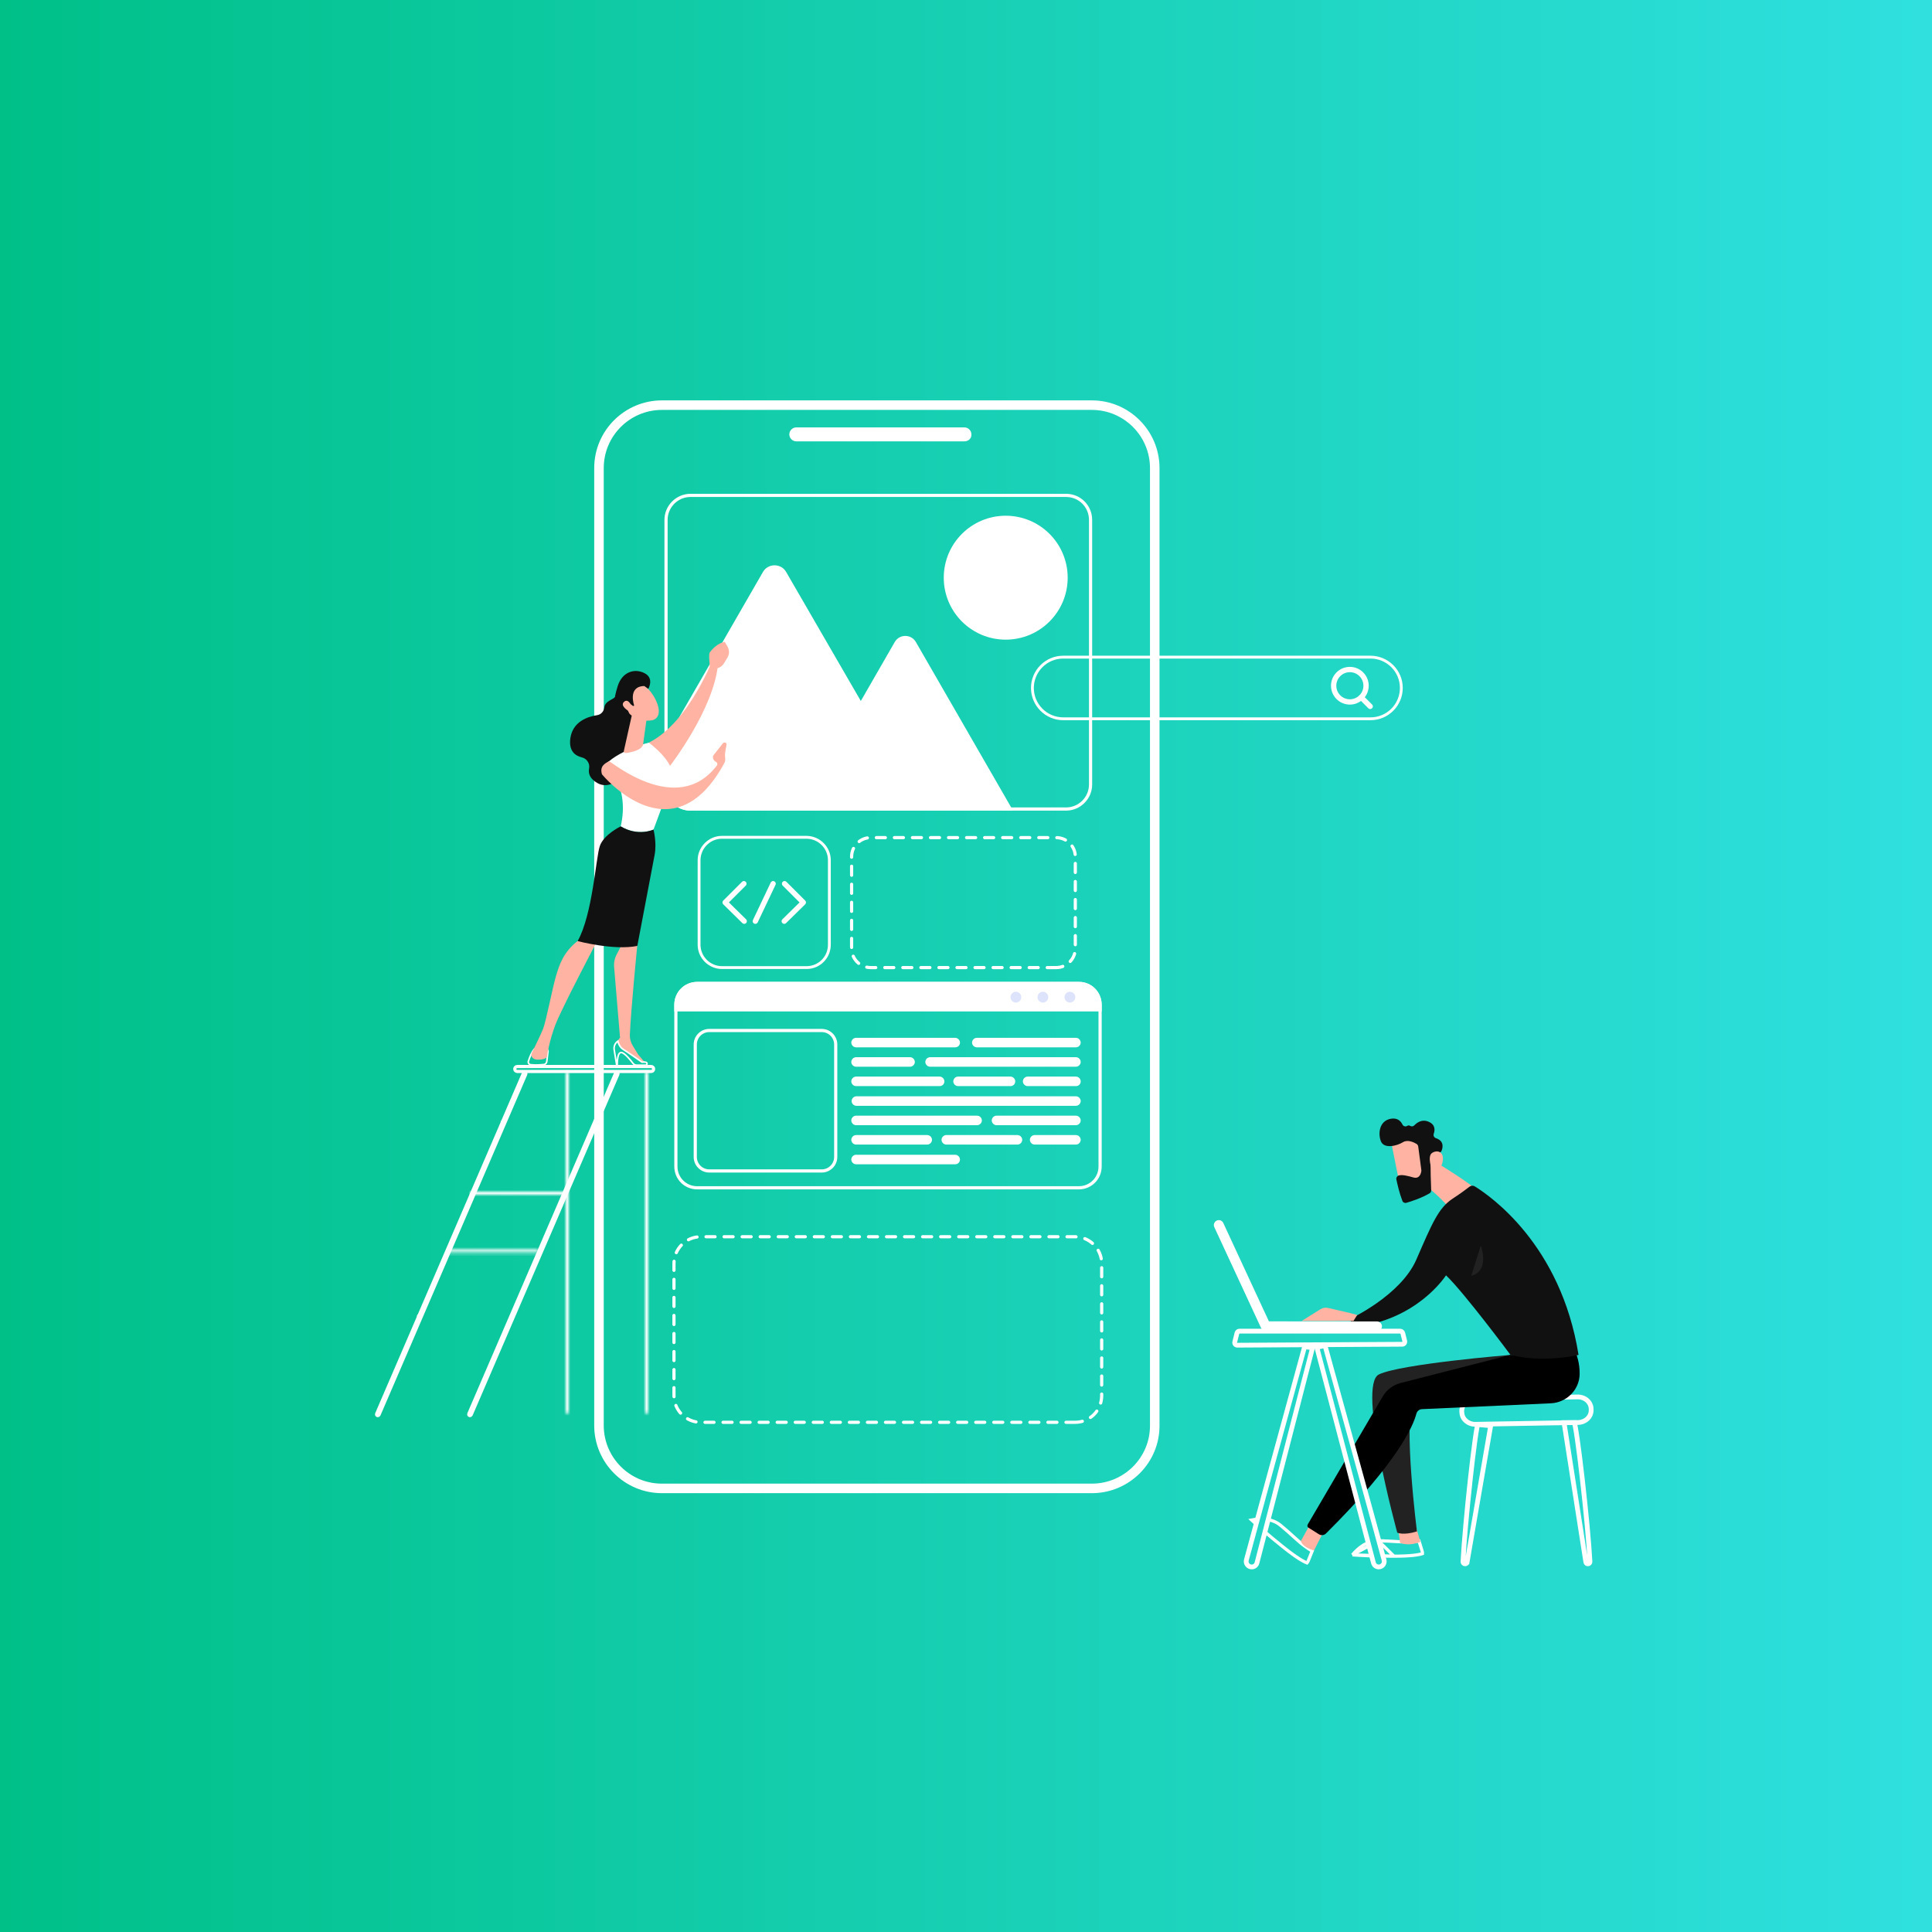 <svg width="608" height="608" viewBox="0 0 608 608" fill="none" xmlns="http://www.w3.org/2000/svg">
<rect width="608" height="608" fill="white"/>
<rect width="608" height="608" fill="url(#paint0_linear_8874_10666)"/>
<path d="M363.4 448.5L363.4 448.513C363.493 459.472 354.574 468.4 343.6 468.4H208.3C197.333 468.4 188.5 459.476 188.5 448.6V147.3C188.5 136.333 197.424 127.5 208.3 127.5H343.6C354.567 127.5 363.4 136.424 363.4 147.3L363.4 448.5Z" stroke="white" stroke-width="3"/>
<path d="M303.5 138.9H250.6C249.4 138.9 248.4 137.9 248.4 136.7C248.4 135.5 249.4 134.5 250.6 134.5H303.5C304.7 134.5 305.7 135.5 305.7 136.7C305.8 137.9 304.8 138.9 303.5 138.9Z" fill="white"/>
<path d="M338.3 447.6H220.5C215.9 447.6 212.1 443.8 212.1 439.2V397.6C212.1 393 215.9 389.2 220.5 389.2H338.3C342.9 389.2 346.7 393 346.7 397.6V439.2C346.7 443.9 343 447.6 338.3 447.6Z" stroke="white" stroke-miterlimit="10" stroke-linecap="round" stroke-linejoin="round" stroke-dasharray="2.84 2.84"/>
<path d="M332.4 304.5H274C270.7 304.5 268 301.8 268 298.5V269.6C268 266.3 270.7 263.6 274 263.6H332.4C335.7 263.6 338.4 266.3 338.4 269.6V298.5C338.4 301.8 335.7 304.5 332.4 304.5Z" stroke="white" stroke-miterlimit="10" stroke-linecap="round" stroke-linejoin="round" stroke-dasharray="2.84 2.84"/>
<path d="M346.2 316.2V367.1C346.2 370.824 343.224 373.8 339.5 373.8H219.4C215.676 373.8 212.7 370.824 212.7 367.1V316.2C212.7 312.476 215.676 309.5 219.4 309.5H339.6C343.219 309.5 346.2 312.472 346.2 316.2Z" stroke="white"/>
<path d="M258.6 368.5H223.2C220.776 368.5 218.8 366.524 218.8 364.1V328.7C218.8 326.276 220.776 324.3 223.2 324.3H258.6C261.024 324.3 263 326.276 263 328.7V364.1C263 366.524 261.024 368.5 258.6 368.5Z" stroke="white"/>
<path d="M300.6 329.6H269.4C268.6 329.6 267.9 328.9 267.9 328.1C267.9 327.3 268.6 326.6 269.4 326.6H300.6C301.4 326.6 302.1 327.3 302.1 328.1C302.1 328.9 301.5 329.6 300.6 329.6Z" fill="white"/>
<path d="M286.4 335.7H269.4C268.6 335.7 267.9 335 267.9 334.2C267.9 333.4 268.6 332.7 269.4 332.7H286.4C287.2 332.7 287.9 333.4 287.9 334.2C287.9 335 287.2 335.7 286.4 335.7Z" fill="white"/>
<path d="M338.6 335.7H292.7C291.9 335.7 291.2 335 291.2 334.2C291.2 333.4 291.9 332.7 292.7 332.7H338.6C339.4 332.7 340.1 333.4 340.1 334.2C340.1 335 339.4 335.7 338.6 335.7Z" fill="white"/>
<path d="M295.7 341.8H269.4C268.6 341.8 267.9 341.1 267.9 340.3C267.9 339.5 268.6 338.8 269.4 338.8H295.7C296.5 338.8 297.2 339.5 297.2 340.3C297.2 341.2 296.5 341.8 295.7 341.8Z" fill="white"/>
<path d="M318 341.8H301.5C300.7 341.8 300 341.1 300 340.3C300 339.5 300.7 338.8 301.5 338.8H318C318.8 338.8 319.5 339.5 319.5 340.3C319.5 341.2 318.8 341.8 318 341.8Z" fill="white"/>
<path d="M338.6 341.8H323.4C322.6 341.8 321.9 341.1 321.9 340.3C321.9 339.5 322.6 338.8 323.4 338.8H338.6C339.4 338.8 340.1 339.5 340.1 340.3C340.1 341.2 339.4 341.8 338.6 341.8Z" fill="white"/>
<path d="M338.6 348H269.5C268.7 348 268 347.3 268 346.5C268 345.7 268.7 345 269.5 345H338.6C339.4 345 340.1 345.7 340.1 346.5C340.1 347.3 339.4 348 338.6 348Z" fill="white"/>
<path d="M307.5 354.1H269.4C268.6 354.1 267.9 353.4 267.9 352.6C267.9 351.8 268.6 351.1 269.4 351.1H307.5C308.3 351.1 309 351.8 309 352.6C309 353.4 308.3 354.1 307.5 354.1Z" fill="white"/>
<path d="M338.601 354.1H313.601C312.801 354.1 312.101 353.4 312.101 352.6C312.101 351.8 312.801 351.1 313.601 351.1H338.601C339.401 351.1 340.101 351.8 340.101 352.6C340.101 353.4 339.401 354.1 338.601 354.1Z" fill="white"/>
<path d="M291.8 360.2H269.4C268.6 360.2 267.9 359.5 267.9 358.7C267.9 357.9 268.6 357.2 269.4 357.2H291.8C292.6 357.2 293.3 357.9 293.3 358.7C293.3 359.5 292.6 360.2 291.8 360.2Z" fill="white"/>
<path d="M320.201 360.2H297.801C297.001 360.2 296.301 359.5 296.301 358.7C296.301 357.9 297.001 357.2 297.801 357.2H320.201C321.001 357.2 321.701 357.9 321.701 358.7C321.701 359.5 321.001 360.2 320.201 360.2Z" fill="white"/>
<path d="M338.601 360.2H325.601C324.801 360.2 324.101 359.5 324.101 358.7C324.101 357.9 324.801 357.2 325.601 357.2H338.601C339.401 357.2 340.101 357.9 340.101 358.7C340.101 359.5 339.401 360.2 338.601 360.2Z" fill="white"/>
<path d="M300.6 366.4H269.4C268.6 366.4 267.9 365.7 267.9 364.9C267.9 364.1 268.6 363.4 269.4 363.4H300.6C301.4 363.4 302.1 364.1 302.1 364.9C302.1 365.7 301.5 366.4 300.6 366.4Z" fill="white"/>
<path d="M338.6 329.6H307.4C306.6 329.6 305.9 328.9 305.9 328.1C305.9 327.3 306.6 326.6 307.4 326.6H338.6C339.4 326.6 340.1 327.3 340.1 328.1C340.1 328.9 339.4 329.6 338.6 329.6Z" fill="white"/>
<path d="M346.7 316.2V318.3H212.2V316.2C212.2 312.2 215.4 309 219.4 309H339.6C343.5 309 346.7 312.2 346.7 316.2Z" fill="white"/>
<path d="M319.7 315.5C320.639 315.5 321.4 314.739 321.4 313.8C321.4 312.861 320.639 312.1 319.7 312.1C318.761 312.1 318 312.861 318 313.8C318 314.739 318.761 315.5 319.7 315.5Z" fill="#DEE3FC"/>
<path d="M328.2 315.5C329.139 315.5 329.9 314.739 329.9 313.8C329.9 312.861 329.139 312.1 328.2 312.1C327.261 312.1 326.5 312.861 326.5 313.8C326.5 314.739 327.261 315.5 328.2 315.5Z" fill="#DEE3FC"/>
<path d="M336.7 315.5C337.639 315.5 338.4 314.739 338.4 313.8C338.4 312.861 337.639 312.1 336.7 312.1C335.761 312.1 335 312.861 335 313.8C335 314.739 335.761 315.5 336.7 315.5Z" fill="#DEE3FC"/>
<path d="M253.8 304.5H227.2C223.3 304.5 220 301.3 220 297.3V270.7C220 266.8 223.2 263.5 227.2 263.5H253.8C257.7 263.5 261 266.7 261 270.7V297.3C261 301.3 257.8 304.5 253.8 304.5Z" stroke="white" stroke-width="0.896" stroke-miterlimit="10"/>
<path d="M234.1 278.1L228.2 284L234.2 289.9" stroke="white" stroke-width="1.672" stroke-miterlimit="10" stroke-linecap="round" stroke-linejoin="round"/>
<path d="M246.9 278.1L252.8 284L246.8 289.9" stroke="white" stroke-width="1.672" stroke-miterlimit="10" stroke-linecap="round" stroke-linejoin="round"/>
<path d="M243.3 278.1L237.7 289.9" stroke="white" stroke-width="1.672" stroke-miterlimit="10" stroke-linecap="round" stroke-linejoin="round"/>
<path d="M343.2 163.6V246.9C343.2 251.124 339.723 254.6 335.5 254.6H217.3C213.076 254.6 209.6 251.124 209.6 246.9V163.6C209.6 159.376 213.076 155.9 217.3 155.9H335.5C339.82 155.9 343.2 159.372 343.2 163.6Z" stroke="white"/>
<path d="M316.5 201.3C327.27 201.3 336 192.57 336 181.8C336 171.03 327.27 162.3 316.5 162.3C305.73 162.3 297 171.03 297 181.8C297 192.57 305.73 201.3 316.5 201.3Z" fill="white"/>
<path d="M288.3 255.1H217.3C212.8 255.1 209.1 251.4 209.1 246.9V233.8L240.1 180C241.7 177.2 245.8 177.2 247.4 180L270.9 220.6L288.3 250.7C289.2 252.2 289 253.8 288.3 255.1Z" fill="white"/>
<path d="M318.8 255.1H251L270.9 220.6L281.6 202C283.1 199.5 286.7 199.5 288.2 202L318.8 255.1Z" fill="white"/>
<path d="M431.299 226.2H334.599C329.299 226.2 324.899 221.9 324.899 216.5C324.899 211.2 329.199 206.8 334.599 206.8H431.299C436.599 206.8 440.999 211.1 440.999 216.5C440.999 221.8 436.699 226.2 431.299 226.2Z" stroke="white" stroke-width="0.896" stroke-miterlimit="10"/>
<path d="M424.799 220.9C427.616 220.9 429.899 218.617 429.899 215.8C429.899 212.983 427.616 210.7 424.799 210.7C421.983 210.7 419.699 212.983 419.699 215.8C419.699 218.617 421.983 220.9 424.799 220.9Z" stroke="white" stroke-width="1.672" stroke-miterlimit="10"/>
<path d="M428.399 219.5L431.199 222.3" stroke="white" stroke-width="1.672" stroke-miterlimit="10" stroke-linecap="round"/>
<path d="M499.055 491.58L492.203 447.697L495.473 447.697C495.476 447.709 495.479 447.722 495.482 447.735C495.556 448.021 495.64 448.416 495.733 448.915C495.92 449.911 496.138 451.279 496.376 452.928C496.851 456.225 497.402 460.618 497.942 465.343C499.024 474.797 500.06 485.545 500.365 491.467L500.365 491.467L500.366 491.479C500.388 491.816 500.097 492.145 499.701 492.145C499.383 492.145 499.106 491.914 499.055 491.581L499.055 491.58Z" stroke="white" stroke-width="1.5"/>
<path d="M460.394 491.479L460.394 491.479L460.395 491.467C460.7 485.543 461.672 474.931 462.688 465.616C463.196 460.96 463.715 456.636 464.165 453.391C464.391 451.767 464.598 450.421 464.778 449.441C464.866 448.962 464.946 448.58 465.016 448.3L469.122 448.673L461.707 491.568L461.706 491.568L461.704 491.581C461.653 491.914 461.377 492.146 461.059 492.146C460.662 492.146 460.371 491.816 460.394 491.479Z" stroke="white" stroke-width="1.5"/>
<path d="M500.737 443.774L500.737 443.782C500.759 445.845 498.962 447.617 496.593 447.664C496.593 447.664 496.593 447.664 496.592 447.664L464.326 448.224L464.324 448.224C461.983 448.271 460.135 446.588 460.048 444.568L460.048 444.553L460.046 444.538L460.021 444.231C459.919 442.124 461.714 440.25 464.14 440.204L496.434 439.617L496.435 439.617C498.846 439.571 500.713 441.317 500.737 443.431L500.737 443.774Z" stroke="white" stroke-width="1.5"/>
<path d="M438.683 489.729L438.685 489.729C443.978 489.729 446.472 489.317 447.651 488.926C447.666 488.726 447.649 488.515 447.593 488.317L446.572 484.971C444.349 485.277 442.671 485.284 440.85 485.201C440.259 485.175 439.658 485.139 439.021 485.101C437.564 485.014 435.917 484.916 433.772 484.889L438.683 489.729ZM438.683 489.729C432.701 489.752 428.16 489.501 425.612 489.314M438.683 489.729L425.612 489.314M425.612 489.314C427.214 487.389 430.044 484.842 433.772 484.889L425.612 489.314Z" stroke="white"/>
<path d="M445.464 480L447 485.214C447 485.214 443.574 486.767 440.591 485.507L440 480.996L445.464 480Z" fill="#FFB4A3"/>
<path d="M403.821 486.85C399.13 483.13 395.748 480.086 393.885 478.341C396.33 477.855 400.147 477.661 403.005 480.027L403.006 480.027C404.653 481.389 405.87 482.494 406.945 483.471C407.424 483.906 407.875 484.315 408.324 484.71C409.692 485.916 411.006 486.962 412.94 488.12L411.636 491.343C411.546 491.552 411.442 491.717 411.321 491.848C410.16 491.41 407.963 490.178 403.824 486.852L403.821 486.85Z" stroke="white"/>
<path d="M475.354 426.387C475.354 426.387 441.006 429.187 433.966 432.52C426.925 435.827 439.726 482.335 439.726 482.335C439.726 482.335 441.646 483.269 445.913 481.935C445.913 481.935 441.539 447.614 444.793 440.174L481.994 434.094L475.354 426.387Z" fill="#222222"/>
<path d="M416.952 481.375C416.632 481.668 413.538 487.909 413.538 487.909C413.538 487.909 410.098 487.162 409.378 484.975L412.471 479.348L416.952 481.375Z" fill="#FFB4A3"/>
<path d="M496.047 426.12C496.047 426.12 497.167 428.814 497.114 432.387C497.06 437.347 493.06 441.347 488.127 441.614L447.512 443.454C446.659 443.481 445.939 444.094 445.725 444.921C444.765 448.601 440.098 459.935 417.298 482.575C416.684 483.189 415.751 483.269 415.031 482.815L411.778 480.762C411.431 480.549 411.324 480.095 411.538 479.749L435.192 439.374C436.445 437.32 438.418 435.854 440.739 435.24L475.353 426.387L496.047 426.12Z" fill="black"/>
<path d="M448.926 363.958C448.926 363.958 460.367 370.732 464.793 374.465L455.62 379.585C455.62 379.585 450.66 373.852 445.939 371.478L448.926 363.958Z" fill="#FFB4A3"/>
<path d="M496.768 426.387C496.768 426.387 485.807 429.053 475.354 426.387C475.354 426.387 460.713 406.706 455.06 401.346C455.06 401.346 446.019 415.613 425.912 417.613L424.792 415.106C424.792 415.106 440.793 407.719 445.726 396.386C450.659 385.052 452.633 380.199 457.113 377.238C459.913 375.398 461.567 374.145 462.447 373.452C462.927 373.078 463.567 373.025 464.1 373.345C468.847 376.278 491.221 391.612 496.768 426.387Z" fill="#111111"/>
<path d="M427.112 413.826L424.845 413.213L417.965 411.613C417.138 411.426 416.258 411.56 415.538 412.013L409.618 415.72L425.939 415.693L427.112 413.826Z" fill="#FFB4A3"/>
<path d="M437.752 358.971C437.725 359.184 440.686 373.718 440.686 373.718L448.926 371.852L448.152 357.691C448.179 357.664 438.285 355.264 437.752 358.971Z" fill="#FFB4A3"/>
<path d="M446.312 360.811L447.299 368.251C447.299 368.358 447.299 368.438 447.299 368.545C447.219 369.132 446.792 371.105 444.792 370.545C442.979 370.038 441.299 369.585 440.152 369.932C439.645 370.092 439.325 370.625 439.432 371.132C439.699 372.438 440.365 375.398 441.325 377.905C441.512 378.412 442.072 378.678 442.605 378.518C444.179 378.065 447.432 376.998 449.886 375.532C450.206 375.345 450.419 374.972 450.392 374.598C450.312 372.732 450.099 367.025 450.286 365.425C450.446 363.931 452.312 363.025 453.112 362.705C453.379 362.598 453.592 362.385 453.672 362.118C454.046 361.185 454.552 359.051 451.859 358.171C451.299 357.984 451.006 357.371 451.192 356.811C451.592 355.691 451.752 353.984 449.672 353.051C447.539 352.091 445.965 353.238 445.085 354.144C444.739 354.518 444.179 354.571 443.752 354.304C443.512 354.144 443.192 354.091 442.819 354.331C442.312 354.651 441.619 354.438 441.352 353.878C440.845 352.838 439.805 351.718 437.725 352.064C434.018 352.704 433.618 356.784 434.578 359.185C435.565 361.585 439.512 360.678 441.512 359.451C443.032 358.518 444.979 359.505 445.832 360.011C446.099 360.225 446.285 360.518 446.312 360.811Z" fill="#111111"/>
<path d="M450.605 368.145C450.605 368.145 449.085 363.878 450.659 362.838C452.232 361.798 454.525 362.331 454.019 365.425C453.379 369.265 450.605 368.145 450.605 368.145Z" fill="#FFB4A3"/>
<path d="M433.406 418.946C433.379 418.946 433.353 418.946 433.326 418.946L398.472 418.92C397.618 418.92 396.925 418.226 396.925 417.373C396.925 416.52 397.618 415.8 398.498 415.826L433.353 415.853C434.206 415.853 434.899 416.546 434.899 417.4C434.899 418.226 434.233 418.92 433.406 418.946Z" fill="white"/>
<path d="M384.951 384.812C384.951 384.839 384.978 384.865 384.978 384.892L399.645 416.52C400.018 417.293 399.671 418.226 398.898 418.6C398.125 418.973 397.165 418.626 396.818 417.826L382.151 386.199C381.777 385.425 382.124 384.492 382.897 384.119C383.671 383.772 384.578 384.065 384.951 384.812Z" fill="white"/>
<path d="M432.215 491.802L432.213 491.793L432.21 491.785L414.418 424.044L416.97 423.406C417.384 424.91 418.415 428.638 419.799 433.641C424.399 450.27 432.895 480.981 435.561 490.916C435.86 492.041 435.017 493.119 433.885 493.119C433.084 493.119 432.4 492.582 432.215 491.802Z" fill="#24D9CB" stroke="white" stroke-width="1.5"/>
<path d="M395.585 491.788L395.583 491.795L395.581 491.802C395.395 492.582 394.712 493.119 393.911 493.119C392.778 493.119 391.936 492.041 392.235 490.916C394.788 481.403 402.538 453.105 407.155 436.244C408.839 430.095 410.107 425.467 410.554 423.825L413.061 424.138L395.585 491.788Z" fill="#22D7C7" stroke="white" stroke-width="1.5"/>
<path d="M389.278 419.515L389.278 419.515L389.281 419.502C389.361 419.157 389.665 418.91 390.044 418.91H440.659C440.993 418.91 441.347 419.168 441.453 419.548L442.063 422.017C442.064 422.017 442.064 422.018 442.064 422.018C442.194 422.556 441.801 423.037 441.299 423.037L441.295 423.037L389.377 423.33C389.377 423.33 389.376 423.33 389.375 423.33C388.83 423.329 388.444 422.811 388.581 422.302L388.583 422.295L388.585 422.288L389.278 419.515Z" stroke="white" stroke-width="1.5"/>
<path d="M196.934 216.187C196.934 216.187 194.268 217.494 193.788 218.987C193.388 220.187 190.454 220.347 190.161 222.694C190.001 223.921 189.121 224.881 187.894 225.067C184.881 225.521 180.24 227.094 179.494 232.321C178.934 236.321 180.96 237.814 183.094 238.348C184.667 238.721 185.707 240.268 185.387 241.841C185.094 243.361 185.547 245.121 188.161 246.508C194.054 249.628 199.948 239.148 199.948 239.148L201.148 220.854L196.934 216.187Z" fill="#111111"/>
<path d="M224.695 206.56C224.695 206.56 217.095 227.254 204.188 233.708C204.188 233.708 208.481 240.721 210.748 241.148C210.748 241.148 224.561 223.467 225.975 208.987L224.695 206.56Z" fill="#FFB4A3"/>
<path d="M172.445 330.933L172.445 330.935L172.072 334.079C172.006 334.557 171.639 334.944 171.144 335.009C170.134 335.116 168.558 335.246 167.016 335.063L167.015 335.063C166.477 335.001 166.126 334.462 166.291 333.947L166.292 333.945C166.655 332.778 167.336 331.047 168.269 330.014H171.627C172.119 330.014 172.506 330.445 172.445 330.933Z" stroke="white" stroke-width="0.5"/>
<path d="M199.948 294.216L200.535 297.683C200.535 297.683 198.561 317.604 198.215 325.577C198.161 326.831 198.481 328.057 199.148 329.124L200.855 331.898L202.8 334.176H201.8L195.3 329.676L194.3 327.676L193.708 328.484L195.121 326.537L193.254 304.217C193.148 302.91 193.414 301.603 194.028 300.43L195.814 297.043L199.948 294.216Z" fill="#FFB4A3"/>
<path d="M194.253 335.248H194.08L193.287 330.364L193.287 330.364L193.287 330.363C193.11 329.302 193.574 328.242 194.439 327.651C194.489 327.855 194.569 328.13 194.693 328.432C194.946 329.05 195.393 329.806 196.165 330.272L196.165 330.272L196.167 330.273C196.878 330.694 198.323 331.675 199.599 332.557C200.235 332.996 200.826 333.409 201.258 333.712C201.474 333.864 201.651 333.988 201.773 334.074L201.914 334.174L201.951 334.2L201.96 334.206L201.963 334.208L201.963 334.208L201.963 334.208L202.108 334.004L201.963 334.208L202.045 334.266L202.144 334.252L202.145 334.252L202.145 334.252L202.145 334.252L202.145 334.252L202.145 334.252L202.148 334.251L202.163 334.249C202.177 334.247 202.197 334.245 202.225 334.242C202.279 334.237 202.359 334.231 202.456 334.228C202.651 334.221 202.912 334.228 203.183 334.277L203.183 334.277L203.192 334.278C203.364 334.303 203.47 334.377 203.532 334.461C203.597 334.549 203.628 334.663 203.618 334.782C203.6 335.018 203.435 335.221 203.148 335.221H200.374C199.944 335.221 199.51 335.016 199.238 334.677C198.808 334.113 198.136 333.28 197.461 332.578C197.124 332.227 196.78 331.903 196.462 331.662C196.156 331.43 195.831 331.24 195.537 331.221C195.309 331.206 195.119 331.298 194.972 331.443C194.832 331.582 194.727 331.771 194.646 331.974C194.485 332.38 194.391 332.913 194.336 333.427C194.279 333.946 194.26 334.466 194.255 334.854C194.252 335.008 194.252 335.142 194.253 335.248Z" stroke="white" stroke-width="0.5"/>
<path d="M188.054 295.87C188.054 295.87 176.533 317.737 174.693 322.724C172.853 327.711 172.213 331.871 172.186 332.271C172.16 332.884 171.386 333.471 169.28 333.471C168.186 333.471 167.653 333.044 167.386 332.618C167.173 332.244 167.146 331.818 167.333 331.418C168 330.058 170.106 325.764 170.906 323.791C171.84 321.444 173.866 310.884 174.96 307.203C176.053 303.523 177.307 299.523 182.107 295.87C182.133 295.87 185.413 292.643 188.054 295.87Z" fill="#FFB4A3"/>
<path d="M195.334 260.055C198.294 247.468 190.773 240.348 190.773 240.348C195.52 235.788 204.187 233.708 204.187 233.708C204.187 233.708 212.454 239.735 211.467 244.481C210.881 247.255 205.654 261.069 205.654 261.069C205.654 261.069 200.827 263.335 195.334 260.055Z" fill="white"/>
<path d="M188.747 266.295C189.947 262.642 195.334 260.055 195.334 260.055C200.828 263.362 205.655 261.069 205.655 261.069C205.655 261.069 206.748 265.202 206.001 269.069C205.255 272.936 200.561 297.683 200.561 297.683C193.147 299.177 181.787 296.163 181.787 296.163C186.481 287.79 187.521 269.922 188.747 266.295Z" fill="#111111"/>
<path d="M198.774 225.361L196.348 236.214C196.108 237.175 196.988 237.014 197.948 236.828C199.521 236.534 201.574 235.921 202.241 234.694C202.321 234.561 202.348 234.428 202.374 234.294L203.414 226.774C203.494 226.187 203.174 225.601 202.614 225.361L200.614 224.481C199.868 224.107 198.988 224.561 198.774 225.361Z" fill="#FFB4A3"/>
<path d="M201.601 215.041C201.601 215.041 204.454 216.241 206.401 220.374C208.348 224.507 206.881 226.428 205.068 226.694C203.254 226.961 200.507 226.908 197.627 224.241C194.747 221.574 197.894 213.6 201.601 215.041Z" fill="#FFB4A3"/>
<path d="M199.574 222.027C199.574 222.027 197.414 215.974 202.774 215.894L204.027 216.774C204.027 216.774 206.001 213.414 202.774 211.814C199.547 210.214 195.76 211.547 194.4 215.894C193.014 220.241 192.8 223.147 195.067 225.254C197.361 227.334 198.294 224.987 198.294 224.987C198.294 224.987 197.04 223.041 197.547 222.001C198.054 220.961 199.227 222.214 199.227 222.214L199.574 222.027Z" fill="#111111"/>
<path d="M198.987 222.694C198.987 222.694 197.893 219.574 196.427 220.827C194.96 222.081 197.6 223.707 198.64 224.241L198.987 222.694Z" fill="#FFB4A3"/>
<path d="M225.415 210.32C225.522 210.694 224.188 211.254 223.388 209.734C223.362 209.014 222.935 205.92 223.362 205.333C225.655 202.213 228.082 202 228.082 202C228.535 202.827 229.095 203.493 229.335 204.48C229.522 205.227 229.415 206.027 229.042 206.72C228.668 207.414 228.135 208.294 227.655 208.987C226.748 210.294 225.415 210.32 225.415 210.32Z" fill="#FFB4A3"/>
<path d="M189.441 243.681C189.441 243.681 211.548 270.669 228.055 239.948C228.055 239.948 228.375 239.175 228.162 238.028C228.055 237.468 228.428 235.414 228.642 234.374C228.722 234.028 228.482 233.734 228.135 233.681C227.868 233.654 227.602 233.761 227.442 233.974L224.428 237.814C224.215 238.588 224.562 239.388 225.282 239.735C225.735 239.948 225.895 240.535 225.575 240.935C213.015 257.388 192.001 239.335 191.627 239.548C190.267 240.321 188.694 241.148 189.441 243.681Z" fill="#FFB4A3"/>
<mask id="path-70-inside-1_8874_10666" fill="white">
<path d="M203.5 445C203.221 445 203 444.605 203 444.104V337.896C203 337.395 203.221 337 203.5 337C203.779 337 204 337.395 204 337.896V444.104C204 444.605 203.779 445 203.5 445Z"/>
</mask>
<path d="M203.5 443C204.397 443 204.812 443.623 204.892 443.765C205 443.96 205 444.087 205 444.104H201C201 444.622 201.11 445.197 201.399 445.715C201.659 446.18 202.324 447 203.5 447V443ZM205 444.104V337.896H201V444.104H205ZM205 337.896C205 337.913 205 338.04 204.892 338.235C204.812 338.377 204.397 339 203.5 339V335C202.324 335 201.659 335.82 201.399 336.285C201.11 336.803 201 337.378 201 337.896H205ZM203.5 339C202.603 339 202.188 338.377 202.108 338.235C202 338.04 202 337.913 202 337.896H206C206 337.378 205.89 336.803 205.601 336.285C205.341 335.82 204.676 335 203.5 335V339ZM202 337.896V444.104H206V337.896H202ZM202 444.104C202 444.087 202 443.96 202.108 443.765C202.188 443.623 202.603 443 203.5 443V447C204.676 447 205.341 446.18 205.601 445.715C205.89 445.197 206 444.622 206 444.104H202Z" fill="white" mask="url(#path-70-inside-1_8874_10666)"/>
<mask id="path-72-inside-2_8874_10666" fill="white">
<path d="M178.5 445C178.221 445 178 444.605 178 444.104V337.896C178 337.395 178.221 337 178.5 337C178.779 337 179 337.395 179 337.896V444.104C179 444.605 178.779 445 178.5 445Z"/>
</mask>
<path d="M178.5 443C179.397 443 179.812 443.623 179.892 443.765C180 443.96 180 444.087 180 444.104H176C176 444.622 176.11 445.197 176.399 445.715C176.659 446.18 177.324 447 178.5 447V443ZM180 444.104V337.896H176V444.104H180ZM180 337.896C180 337.913 180 338.04 179.892 338.235C179.812 338.377 179.397 339 178.5 339V335C177.324 335 176.659 335.82 176.399 336.285C176.11 336.803 176 337.378 176 337.896H180ZM178.5 339C177.603 339 177.188 338.377 177.108 338.235C177 338.04 177 337.913 177 337.896H181C181 337.378 180.89 336.803 180.601 336.285C180.341 335.82 179.676 335 178.5 335V339ZM177 337.896V444.104H181V337.896H177ZM177 444.104C177 444.087 177 443.96 177.108 443.765C177.188 443.623 177.603 443 178.5 443V447C179.676 447 180.341 446.18 180.601 445.715C180.89 445.197 181 444.622 181 444.104H177Z" fill="white" mask="url(#path-72-inside-2_8874_10666)"/>
<path d="M118.771 445.472L118.755 445.464L118.738 445.457C118.545 445.379 118.448 445.148 118.528 444.952C118.529 444.952 118.529 444.951 118.529 444.95L164.73 337.741L164.73 337.741L164.732 337.735C164.809 337.551 165.048 337.443 165.262 337.53C165.455 337.609 165.552 337.839 165.472 338.035C165.471 338.036 165.471 338.037 165.471 338.037L119.27 445.247L119.267 445.255L119.264 445.263C119.211 445.398 119.06 445.5 118.899 445.5C118.884 445.5 118.86 445.498 118.832 445.492C118.803 445.486 118.782 445.478 118.771 445.472Z" stroke="white"/>
<path d="M147.771 445.472L147.755 445.464L147.738 445.457C147.545 445.379 147.448 445.148 147.528 444.952C147.529 444.952 147.529 444.951 147.529 444.95L193.73 337.741L193.73 337.741L193.732 337.735C193.809 337.551 194.048 337.443 194.262 337.53C194.455 337.609 194.552 337.839 194.472 338.035C194.471 338.036 194.471 338.037 194.471 338.037L148.27 445.247L148.267 445.255L148.264 445.263C148.211 445.398 148.06 445.5 147.899 445.5C147.884 445.5 147.86 445.498 147.832 445.492C147.803 445.486 147.782 445.478 147.771 445.472Z" stroke="white"/>
<path d="M204.915 337.188H162.78C162.356 337.188 162 336.845 162 336.408C162 335.984 162.343 335.628 162.78 335.628H204.915C205.339 335.628 205.695 335.971 205.695 336.408C205.695 336.852 205.359 337.188 204.915 337.188Z" stroke="white"/>
<path d="M157.804 352.718C157.804 352.718 157.806 352.72 157.809 352.723C157.805 352.72 157.804 352.718 157.804 352.718ZM157.809 352.935C157.806 352.938 157.804 352.94 157.804 352.94C157.804 352.94 157.805 352.938 157.809 352.935ZM187.17 352.94C187.17 352.94 187.168 352.938 187.165 352.935C187.169 352.938 187.17 352.94 187.17 352.94ZM187.165 352.723C187.168 352.72 187.17 352.718 187.17 352.718C187.17 352.718 187.169 352.72 187.165 352.723Z" stroke="white"/>
<mask id="path-78-inside-3_8874_10666" fill="white">
<path d="M178 375H148V376H178V375Z"/>
</mask>
<path d="M148 375V374H147V375H148ZM178 375H179V374H178V375ZM178 376V377H179V376H178ZM148 376H147V377H148V376ZM148 376H178V374H148V376ZM177 375V376H179V375H177ZM178 375H148V377H178V375ZM149 376V375H147V376H149Z" fill="white" mask="url(#path-78-inside-3_8874_10666)"/>
<mask id="path-80-inside-4_8874_10666" fill="white">
<path d="M169.527 393.237H141.046V394.237H169.527V393.237Z"/>
</mask>
<path d="M141.046 393.237V392.237H140.046V393.237H141.046ZM169.527 393.237H170.527V392.237H169.527V393.237ZM169.527 394.237V395.237H170.527V394.237H169.527ZM141.046 394.237H140.046V395.237H141.046V394.237ZM141.046 394.237H169.527V392.237H141.046V394.237ZM168.527 393.237V394.237H170.527V393.237H168.527ZM169.527 393.237H141.046V395.237H169.527V393.237ZM142.046 394.237V393.237H140.046V394.237H142.046Z" fill="white" mask="url(#path-80-inside-4_8874_10666)"/>
<path d="M131.724 414.08C131.724 414.08 131.726 414.082 131.729 414.085C131.725 414.082 131.723 414.08 131.724 414.08ZM131.729 414.297C131.726 414.3 131.724 414.302 131.724 414.301C131.723 414.301 131.725 414.3 131.729 414.297ZM161.09 414.302C161.09 414.302 161.088 414.3 161.085 414.297C161.089 414.3 161.09 414.301 161.09 414.302ZM161.085 414.085C161.088 414.082 161.09 414.08 161.09 414.08C161.09 414.08 161.089 414.082 161.085 414.085Z" stroke="white"/>
<path d="M123.136 434.534C123.136 434.534 123.138 434.536 123.141 434.539C123.137 434.536 123.136 434.534 123.136 434.534ZM123.136 434.756C123.136 434.756 123.137 434.754 123.141 434.751C123.138 434.754 123.136 434.756 123.136 434.756ZM152.516 434.529C152.519 434.526 152.52 434.525 152.52 434.525C152.52 434.525 152.519 434.527 152.516 434.529ZM152.524 434.751C152.528 434.754 152.529 434.756 152.529 434.756C152.529 434.756 152.527 434.754 152.524 434.751Z" stroke="white"/>
<path d="M466 392C467 394.667 467.8 400.3 463 401.5L466 392Z" fill="#222222"/>
<defs>
<linearGradient id="paint0_linear_8874_10666" x1="-2.94361e-08" y1="571.652" x2="608" y2="571.652" gradientUnits="userSpaceOnUse">
<stop stop-color="#00C088"/>
<stop offset="1" stop-color="#2FE0DF"/>
</linearGradient>
</defs>
</svg>
